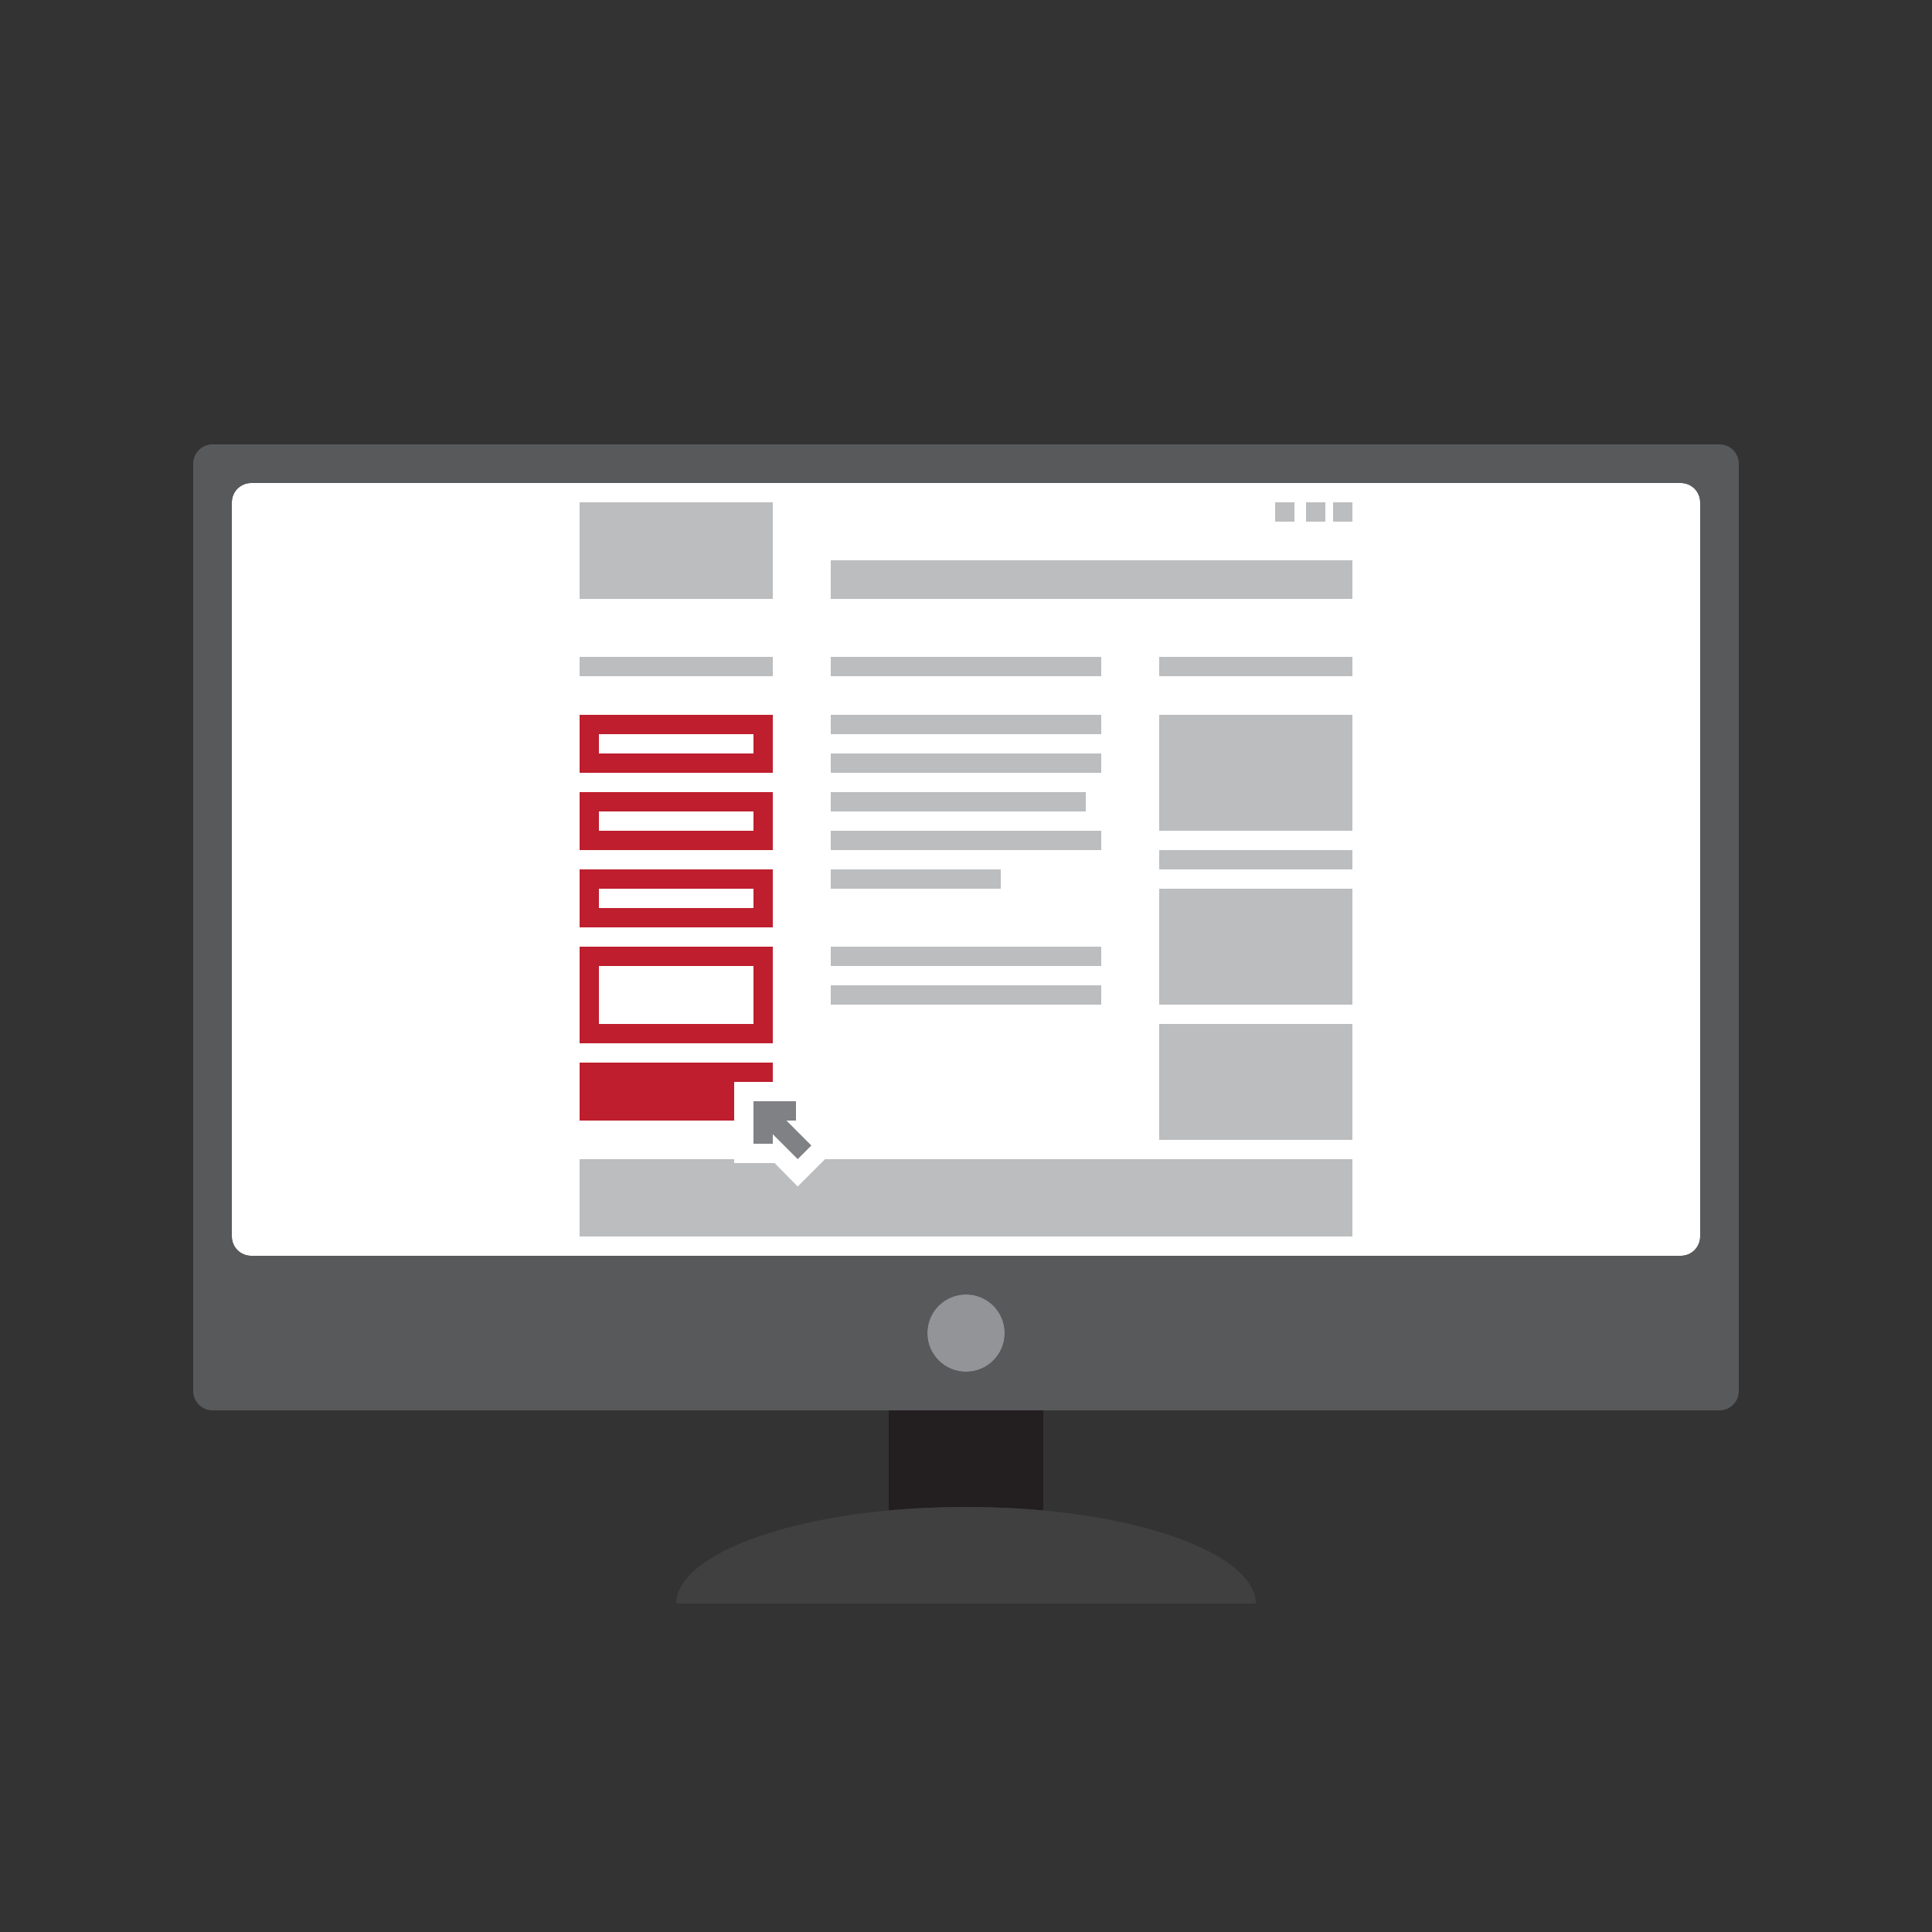 <?xml version="1.0" encoding="utf-8"?>
<!-- Generator: Adobe Illustrator 16.0.0, SVG Export Plug-In . SVG Version: 6.00 Build 0)  -->
<!DOCTYPE svg PUBLIC "-//W3C//DTD SVG 1.1//EN" "http://www.w3.org/Graphics/SVG/1.1/DTD/svg11.dtd">
<svg version="1.1" id="_x31_" xmlns="http://www.w3.org/2000/svg" xmlns:xlink="http://www.w3.org/1999/xlink" x="0px" y="0px"
	 width="500px" height="500px" viewBox="0 0 500 500" enable-background="new 0 0 500 500" xml:space="preserve">
<rect x="0" y="0" width="500" height="500" fill="#333333" stroke="none"/>
<g>
	<path fill="#FFFFFF" d="M435,125H65c-2.761,0-5,2.238-5,4.999v190.002c0,2.761,2.239,4.999,5,4.999h370c2.762,0,5-2.238,5-4.999
		V129.999C440,127.238,437.762,125,435,125z"/>
	<path fill="#58595B" d="M445.002,115H55.004c-2.761,0-5.004,2.244-5.004,5.004v240c0,2.76,2.243,4.996,5.004,4.996h174.999h40.001
		h174.998c2.762,0,4.998-2.236,4.998-4.996v-240C450,117.244,447.764,115,445.002,115z M250.004,355.006
		c-5.523,0-10.002-4.477-10.002-10.002c0-5.523,4.479-10,10.002-10s10.001,4.477,10.001,10
		C260.005,350.529,255.527,355.006,250.004,355.006z M440,320c0,2.762-2.238,5-5,5H65c-2.761,0-5-2.238-5-5V130c0-2.761,2.239-5,5-5
		h370c2.762,0,5,2.239,5,5V320z"/>
	<rect x="155" y="250" fill="#FFFFFF" width="40" height="15"/>
	<rect x="155" y="210" fill="#FFFFFF" width="40" height="5"/>
	<rect x="155" y="230" fill="#FFFFFF" width="40" height="5"/>
	<rect x="155" y="190" fill="#FFFFFF" width="40" height="5"/>
	<rect x="345" y="130" fill="#FFFFFF" width="5" height="5"/>
	<rect x="338" y="130" fill="#FFFFFF" width="5" height="5"/>
	<rect x="330" y="130" fill="#FFFFFF" width="5" height="5"/>
	<rect x="215" y="145" fill="#FFFFFF" width="135" height="10"/>
	<rect x="300" y="230" fill="#FFFFFF" width="50" height="30"/>
	<rect x="300" y="265" fill="#FFFFFF" width="50" height="30"/>
	<rect x="300" y="220" fill="#FFFFFF" width="50" height="5"/>
	<rect x="300" y="185" fill="#FFFFFF" width="50" height="30"/>
	<rect x="215" y="195" fill="#FFFFFF" width="70" height="5"/>
	<rect x="215" y="205" fill="#FFFFFF" width="66" height="5"/>
	<rect x="215" y="185" fill="#FFFFFF" width="70" height="5"/>
	<rect x="215" y="170" fill="#FFFFFF" width="70" height="5"/>
	<rect x="215" y="215" fill="#FFFFFF" width="70" height="5"/>
	<rect x="215" y="225" fill="#FFFFFF" width="44" height="5"/>
	<rect x="215" y="245" fill="#FFFFFF" width="70" height="5"/>
	<rect x="215" y="255" fill="#FFFFFF" width="70" height="5"/>
	<rect x="150" y="130" fill="#FFFFFF" width="50" height="25"/>
	<rect x="150" y="170" fill="#FFFFFF" width="50" height="5"/>
	<rect x="150" y="185" fill="#FFFFFF" width="50" height="15"/>
	<rect x="150" y="205" fill="#FFFFFF" width="50" height="15"/>
	<rect x="150" y="225" fill="#FFFFFF" width="50" height="15"/>
	<rect x="150" y="245" fill="#FFFFFF" width="50" height="25"/>
	<rect x="300" y="170" fill="#FFFFFF" width="50" height="5"/>
	<path fill="#231F20" d="M230,390.908c6-0.587,13.071-0.906,20-0.906s14,0.319,20,0.906V365h-40V390.908z"/>
	<circle fill="#929497" cx="250.004" cy="345.005" r="10.001"/>
	<rect x="150" y="130" fill="#BBBDBF" width="50" height="25"/>
	<rect x="215" y="145" fill="#BBBDBF" width="135" height="10"/>
	<rect x="150" y="170" fill="#BBBDBF" width="50" height="5"/>
	<rect x="215" y="170" fill="#BBBDBF" width="70" height="5"/>
	<rect x="215" y="185" fill="#BBBDBF" width="70" height="5"/>
	<rect x="215" y="195" fill="#BBBDBF" width="70" height="5"/>
	<rect x="215" y="205" fill="#BBBDBF" width="66" height="5"/>
	<rect x="215" y="215" fill="#BBBDBF" width="70" height="5"/>
	<rect x="215" y="225" fill="#BBBDBF" width="44" height="5"/>
	<rect x="215" y="245" fill="#BBBDBF" width="70" height="5"/>
	<rect x="215" y="255" fill="#BBBDBF" width="70" height="5"/>
	<rect x="300" y="170" fill="#BBBDBF" width="50" height="5"/>
	<path fill="#BE1E2D" d="M200,185h-50v15h50V185z M195,195h-40v-5h40V195z"/>
	<path fill="#BE1E2D" d="M200,205h-50v15h50V205z M195,215h-40v-5h40V215z"/>
	<path fill="#BE1E2D" d="M200,225h-50v15h50V225z M195,235h-40v-5h40V235z"/>
	<path fill="#BE1E2D" d="M200,245h-50v25h50V245z M195,265h-40v-15h40V265z"/>
	<polygon fill="#BE1E2D" points="190,280 195.004,280 200,280 200,275 150,275 150,290 190,290 190,285.006 	"/>
	<rect x="300" y="185" fill="#BBBDBF" width="50" height="30"/>
	<rect x="300" y="230" fill="#BBBDBF" width="50" height="30"/>
	<rect x="300" y="265" fill="#BBBDBF" width="50" height="30"/>
	<rect x="300" y="220" fill="#BBBDBF" width="50" height="5"/>
	<rect x="345" y="130" fill="#BBBDBF" width="5" height="5"/>
	<rect x="338" y="130" fill="#BBBDBF" width="5" height="5"/>
	<rect x="330" y="130" fill="#BBBDBF" width="5" height="5"/>
	<polygon fill="#BBBDBF" points="209.981,303.523 206.445,307.061 202.91,303.485 200.464,301 200.002,301 195.004,301 190,301 
		190,300 150,300 150,320 350,320 350,300 213.503,300 	"/>
	<path fill="#404041" d="M270,390.908c-6-0.587-13.07-0.906-20-0.906s-14,0.319-20,0.906C198,393.826,175.002,404,175.002,415
		h150.003C325.005,404,302,393.826,270,390.908z"/>
	<polygon fill="#808184" points="203.535,290 206,290 206,285 200,285 195,285 195,290 195,296 200,296 200,293.543 206.445,299.99 
		209.982,296.453 	"/>
</g>
</svg>
